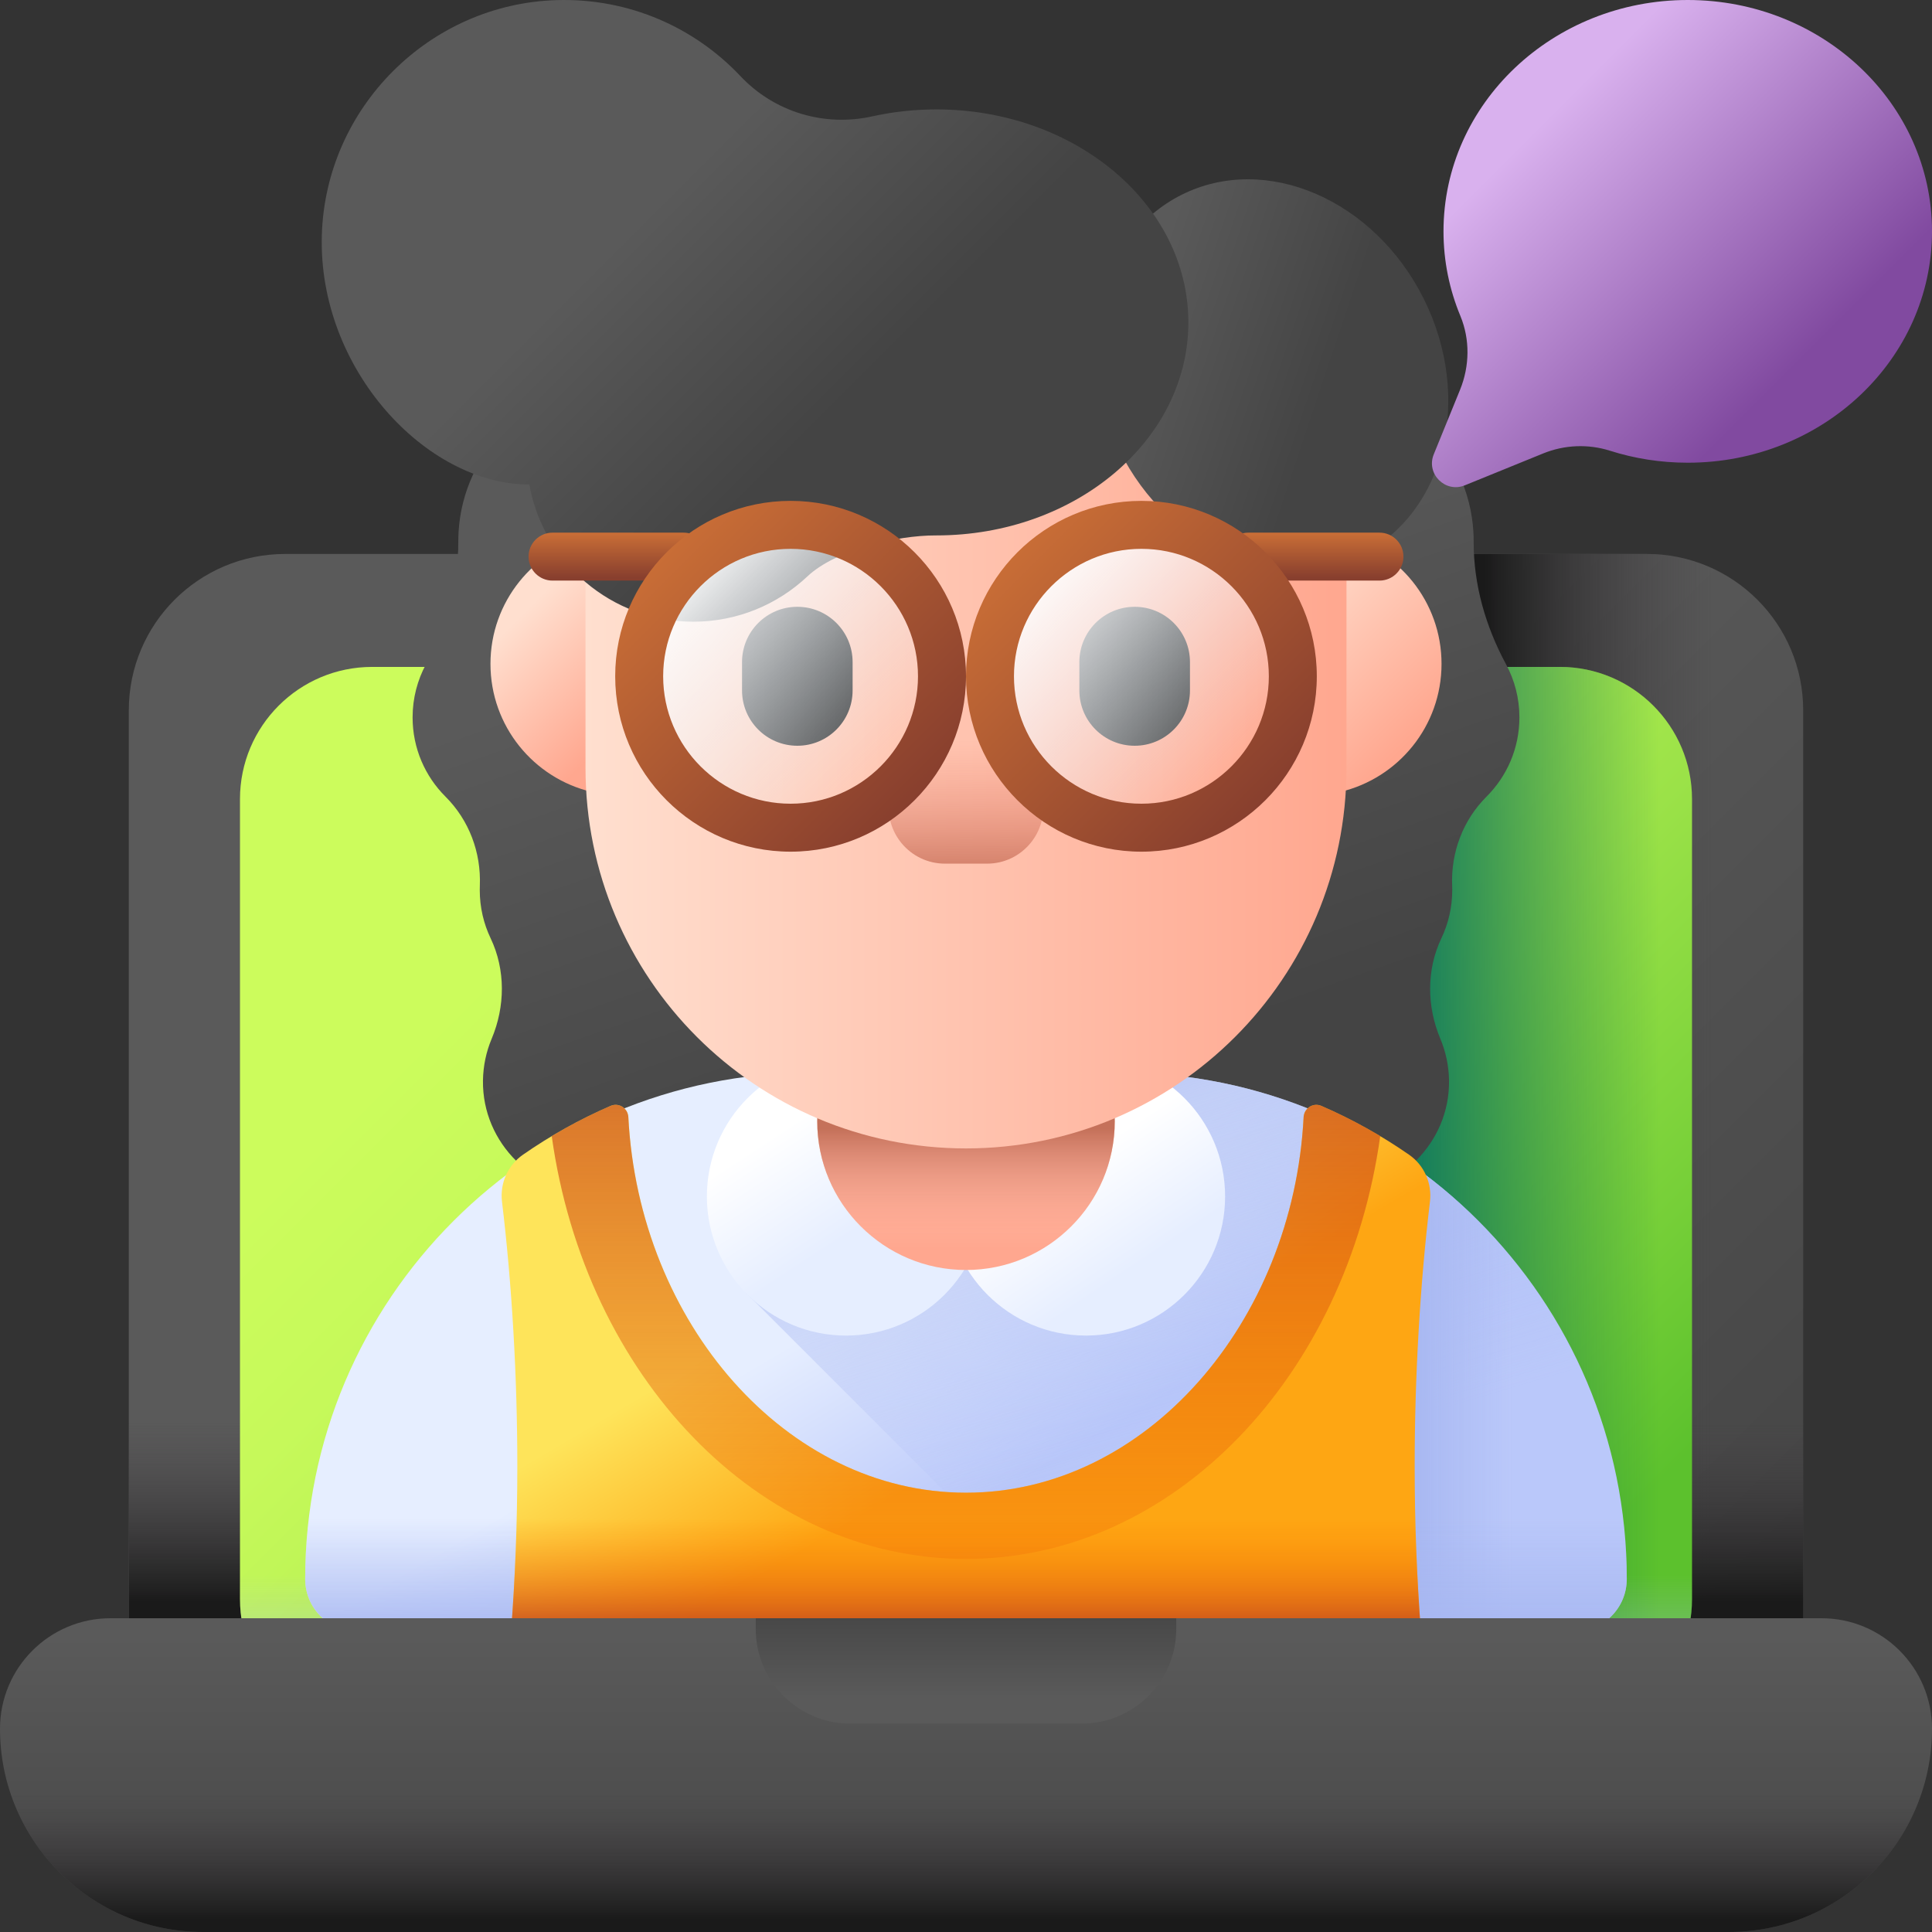 <svg width="52" height="52" viewBox="0 0 52 52" fill="none" xmlns="http://www.w3.org/2000/svg">
<rect x="0" y="0" width="52" height="52" fill="#333333" stroke="none"/>
<g clip-path="url(#clip0_998_364)">
<path d="M44.326 49.636H7.674C5.35 49.636 3.467 47.752 3.467 45.429V19.117C3.467 16.794 5.35 14.91 7.674 14.91H44.326C46.65 14.91 48.533 16.794 48.533 19.117V45.429C48.533 47.752 46.65 49.636 44.326 49.636Z" fill="url(#paint0_linear_998_364)"/>
<path d="M44.326 14.91H36.774V49.636H44.326C46.65 49.636 48.533 47.752 48.533 45.429V19.117C48.533 16.794 46.65 14.91 44.326 14.91Z" fill="url(#paint1_linear_998_364)"/>
<path d="M3.467 36.825V45.429C3.467 47.752 5.35 49.636 7.674 49.636H44.326C46.65 49.636 48.533 47.752 48.533 45.429V36.825H3.467Z" fill="url(#paint2_linear_998_364)"/>
<path d="M3.467 35.278V45.429C3.467 47.752 5.35 49.636 7.674 49.636H44.326C46.65 49.636 48.533 47.752 48.533 45.429V35.278H3.467Z" fill="url(#paint3_linear_998_364)"/>
<path d="M41.983 46.596H10.017C8.052 46.596 6.459 45.003 6.459 43.038V21.508C6.459 19.543 8.052 17.95 10.017 17.95H41.983C43.948 17.95 45.541 19.543 45.541 21.508V43.038C45.541 45.003 43.948 46.596 41.983 46.596Z" fill="url(#paint4_linear_998_364)"/>
<path d="M41.983 17.95H36.774V46.596H41.983C43.948 46.596 45.541 45.003 45.541 43.038V21.508C45.541 19.543 43.948 17.95 41.983 17.95Z" fill="url(#paint5_linear_998_364)"/>
<path d="M6.459 37.267V43.038C6.459 45.003 8.052 46.596 10.017 46.596H41.983C43.948 46.596 45.541 45.003 45.541 43.038V37.267H6.459Z" fill="url(#paint6_linear_998_364)"/>
<path d="M40.895 19.309C40.895 18.792 40.765 18.306 40.536 17.881C39.987 16.864 39.661 15.74 39.664 14.584C39.665 14.493 39.662 14.401 39.656 14.308C39.526 12.153 37.777 10.413 35.621 10.296C33.417 10.175 31.551 11.723 31.17 13.791H20.83C20.449 11.723 18.583 10.175 16.378 10.296C14.223 10.413 12.473 12.153 12.343 14.308C12.338 14.401 12.335 14.493 12.335 14.584C12.339 15.74 12.013 16.864 11.464 17.881C11.235 18.306 11.105 18.792 11.105 19.309C11.105 20.142 11.443 20.896 11.99 21.441C12.625 22.075 12.951 22.942 12.915 23.838C12.914 23.878 12.913 23.918 12.913 23.958C12.913 24.422 13.018 24.861 13.205 25.253C13.61 26.103 13.598 27.091 13.233 27.959C13.087 28.306 13.005 28.686 12.999 29.084C12.977 30.774 14.384 32.138 16.074 32.138H35.926C37.616 32.138 39.023 30.774 39.001 29.084C38.995 28.686 38.913 28.306 38.767 27.959C38.402 27.091 38.39 26.103 38.795 25.253C38.982 24.861 39.087 24.422 39.087 23.958C39.087 23.918 39.086 23.878 39.085 23.838C39.049 22.942 39.375 22.075 40.01 21.441C40.557 20.896 40.895 20.142 40.895 19.309Z" fill="url(#paint7_linear_998_364)"/>
<path d="M42.374 43.911H38.683L26 43.739L13.317 43.911H9.626C8.846 43.911 8.214 43.279 8.214 42.5C8.214 34.972 14.317 28.869 21.846 28.869H30.154C37.682 28.869 43.785 34.972 43.785 42.5C43.785 43.279 43.154 43.911 42.374 43.911Z" fill="url(#paint8_linear_998_364)"/>
<path d="M43.785 42.5C43.785 42.89 43.628 43.242 43.372 43.498C43.117 43.753 42.764 43.911 42.374 43.911H38.683L31.561 43.815L29.062 43.78L20.091 34.809V30.849L22.071 28.869H30.154C37.682 28.869 43.785 34.971 43.785 42.5Z" fill="url(#paint9_linear_998_364)"/>
<path d="M37.107 30.774V43.89L38.683 43.911H42.374C43.153 43.911 43.785 43.279 43.785 42.5C43.785 37.512 41.105 33.15 37.107 30.774Z" fill="url(#paint10_linear_998_364)"/>
<path d="M22.771 35.947C24.84 35.947 26.516 34.27 26.516 32.202C26.516 30.133 24.84 28.456 22.771 28.456C20.703 28.456 19.026 30.133 19.026 32.202C19.026 34.27 20.703 35.947 22.771 35.947Z" fill="url(#paint11_linear_998_364)"/>
<path d="M29.229 35.947C31.297 35.947 32.974 34.27 32.974 32.202C32.974 30.133 31.297 28.456 29.229 28.456C27.16 28.456 25.483 30.133 25.483 32.202C25.483 34.27 27.16 35.947 29.229 35.947Z" fill="url(#paint12_linear_998_364)"/>
<path d="M26 34.182C28.211 34.182 30.004 32.389 30.004 30.178C30.004 27.967 28.211 26.174 26 26.174C23.789 26.174 21.996 27.967 21.996 30.178C21.996 32.389 23.789 34.182 26 34.182Z" fill="url(#paint13_linear_998_364)"/>
<path d="M26 34.182C28.211 34.182 30.004 32.389 30.004 30.178C30.004 27.967 28.211 26.174 26 26.174C23.789 26.174 21.996 27.967 21.996 30.178C21.996 32.389 23.789 34.182 26 34.182Z" fill="url(#paint14_linear_998_364)"/>
<path d="M13.201 17.868C13.201 16.194 14.363 14.791 15.925 14.422C16.342 14.324 16.741 14.647 16.741 15.075V20.661C16.741 21.09 16.342 21.413 15.925 21.314C14.363 20.945 13.201 19.543 13.201 17.868Z" fill="url(#paint15_linear_998_364)"/>
<path d="M38.799 17.868C38.799 16.194 37.637 14.791 36.075 14.422C35.658 14.324 35.258 14.647 35.258 15.075V20.661C35.258 21.09 35.658 21.413 36.075 21.314C37.637 20.945 38.799 19.543 38.799 17.868Z" fill="url(#paint16_linear_998_364)"/>
<path d="M26 30.91C20.344 30.91 15.759 26.325 15.759 20.669V15.417C15.759 9.761 20.344 5.176 26 5.176C31.656 5.176 36.241 9.761 36.241 15.417V20.669C36.241 26.325 31.656 30.91 26 30.91Z" fill="url(#paint17_linear_998_364)"/>
<path d="M26.566 23.245H25.434C24.491 23.245 23.777 22.393 23.942 21.464L24.591 17.818H27.409L28.057 21.464C28.223 22.393 27.509 23.245 26.566 23.245Z" fill="url(#paint18_linear_998_364)"/>
<path d="M21.46 20.072C20.638 20.072 19.972 19.406 19.972 18.584V17.82C19.972 16.998 20.638 16.332 21.46 16.332C22.282 16.332 22.948 16.998 22.948 17.82V18.584C22.948 19.405 22.282 20.072 21.46 20.072Z" fill="url(#paint19_linear_998_364)"/>
<path d="M30.54 20.072C29.718 20.072 29.051 19.406 29.051 18.584V17.82C29.051 16.998 29.718 16.332 30.54 16.332C31.362 16.332 32.028 16.998 32.028 17.82V18.584C32.028 19.405 31.362 20.072 30.54 20.072Z" fill="url(#paint20_linear_998_364)"/>
<path d="M36.642 14.931C34.381 16.058 31.465 14.803 30.131 12.127C28.796 9.452 29.548 6.368 31.809 5.24C34.071 4.112 36.986 5.367 38.321 8.043C39.655 10.719 38.904 13.803 36.642 14.931Z" fill="url(#paint21_linear_998_364)"/>
<path d="M25.201 14.411C25.195 14.411 25.188 14.411 25.182 14.411C24.134 14.409 22.492 14.797 21.73 15.515C20.927 16.27 19.847 16.733 18.658 16.733C16.453 16.733 14.621 15.139 14.247 13.041C11.463 13.041 8.561 9.924 8.662 6.337C8.758 2.904 11.552 0.105 14.985 0.003C16.935 -0.055 18.699 0.743 19.93 2.05C20.84 3.015 22.183 3.42 23.478 3.132C24.028 3.01 24.606 2.945 25.201 2.945C28.948 2.945 31.985 5.512 31.985 8.678C31.985 11.844 28.948 14.411 25.201 14.411Z" fill="url(#paint22_linear_998_364)"/>
<path d="M37.128 15.627H33.598C33.242 15.627 32.952 15.338 32.952 14.982C32.952 14.625 33.242 14.336 33.598 14.336H37.128C37.485 14.336 37.774 14.625 37.774 14.982C37.774 15.338 37.485 15.627 37.128 15.627Z" fill="url(#paint23_linear_998_364)"/>
<path d="M18.401 15.627H14.871C14.515 15.627 14.226 15.338 14.226 14.982C14.226 14.625 14.515 14.336 14.871 14.336H18.401C18.758 14.336 19.047 14.625 19.047 14.982C19.047 15.338 18.758 15.627 18.401 15.627Z" fill="url(#paint24_linear_998_364)"/>
<path d="M21.279 22.277C23.529 22.277 25.354 20.453 25.354 18.202C25.354 15.951 23.529 14.127 21.279 14.127C19.028 14.127 17.203 15.951 17.203 18.202C17.203 20.453 19.028 22.277 21.279 22.277Z" fill="url(#paint25_linear_998_364)"/>
<path d="M21.279 22.923C18.675 22.923 16.558 20.805 16.558 18.202C16.558 15.599 18.675 13.481 21.279 13.481C23.882 13.481 26 15.599 26 18.202C26 20.805 23.882 22.923 21.279 22.923ZM21.279 14.772C19.387 14.772 17.849 16.311 17.849 18.202C17.849 20.093 19.387 21.632 21.279 21.632C23.17 21.632 24.708 20.093 24.708 18.202C24.708 16.311 23.17 14.772 21.279 14.772Z" fill="url(#paint26_linear_998_364)"/>
<path d="M30.721 22.277C32.972 22.277 34.796 20.453 34.796 18.202C34.796 15.951 32.972 14.127 30.721 14.127C28.47 14.127 26.646 15.951 26.646 18.202C26.646 20.453 28.47 22.277 30.721 22.277Z" fill="url(#paint27_linear_998_364)"/>
<path d="M30.721 22.923C28.118 22.923 26 20.805 26 18.202C26 15.599 28.118 13.481 30.721 13.481C33.324 13.481 35.442 15.599 35.442 18.202C35.442 20.805 33.324 22.923 30.721 22.923ZM30.721 14.772C28.83 14.772 27.291 16.311 27.291 18.202C27.291 20.093 28.83 21.632 30.721 21.632C32.612 21.632 34.151 20.093 34.151 18.202C34.151 16.311 32.612 14.772 30.721 14.772Z" fill="url(#paint28_linear_998_364)"/>
<path d="M8.214 42.5C8.214 43.279 8.846 43.911 9.626 43.911H13.317L26 43.739L38.683 43.911H42.374C43.153 43.911 43.785 43.279 43.785 42.5C43.785 41.419 43.659 40.368 43.421 39.36H8.579C8.341 40.368 8.214 41.419 8.214 42.5Z" fill="url(#paint29_linear_998_364)"/>
<path d="M38.076 39.466C38.076 37.059 38.221 34.561 38.488 32.341C38.547 31.85 38.333 31.363 37.927 31.081C37.189 30.568 36.398 30.126 35.564 29.765C35.345 29.67 35.1 29.826 35.087 30.066C34.803 35.595 30.844 40.176 26 40.176C21.156 40.176 17.196 35.595 16.912 30.066C16.9 29.826 16.655 29.67 16.435 29.765C15.601 30.126 14.81 30.568 14.073 31.081C13.667 31.363 13.452 31.85 13.511 32.341C13.779 34.561 13.924 37.059 13.924 39.466C13.924 40.985 13.866 42.468 13.756 43.905L26 43.739L38.243 43.905C38.134 42.468 38.076 40.985 38.076 39.466Z" fill="url(#paint30_linear_998_364)"/>
<path d="M37.149 30.579C36.641 30.275 36.112 30.002 35.564 29.765C35.345 29.67 35.1 29.826 35.087 30.066C34.803 35.595 30.844 40.176 26 40.176C21.156 40.176 17.196 35.595 16.912 30.066C16.9 29.826 16.655 29.67 16.435 29.765C15.887 30.002 15.358 30.275 14.85 30.579C15.751 37.038 20.399 41.959 26 41.959C31.6 41.959 36.249 37.038 37.149 30.579Z" fill="url(#paint31_linear_998_364)"/>
<path d="M38.076 39.466C38.076 39.431 38.076 39.395 38.076 39.36H29.451C28.387 39.884 27.221 40.176 26 40.176C24.778 40.176 23.613 39.884 22.548 39.36H13.923C13.924 39.395 13.924 39.431 13.924 39.466C13.924 40.985 13.866 42.468 13.756 43.905L26 43.739L38.243 43.905C38.134 42.468 38.076 40.985 38.076 39.466Z" fill="url(#paint32_linear_998_364)"/>
<path d="M46.53 52H5.47C2.449 52 0 49.551 0 46.53C0 44.887 1.332 43.555 2.975 43.555H49.025C50.668 43.555 52 44.887 52 46.53C52 49.551 49.551 52 46.53 52Z" fill="url(#paint33_linear_998_364)"/>
<path d="M45.426 0C41.795 0 38.852 2.788 38.852 6.227C38.852 7.03 39.013 7.798 39.306 8.503C39.568 9.137 39.557 9.851 39.299 10.487L38.59 12.228C38.376 12.753 38.9 13.277 39.425 13.063L41.536 12.204C42.109 11.971 42.745 11.945 43.335 12.132C43.992 12.341 44.695 12.454 45.426 12.454C49.057 12.454 52 9.666 52 6.227C52 2.788 49.057 0 45.426 0Z" fill="url(#paint34_linear_998_364)"/>
<path d="M20.341 43.555V43.844C20.341 45.251 21.482 46.392 22.889 46.392H29.111C30.518 46.392 31.659 45.251 31.659 43.844V43.555H20.341Z" fill="url(#paint35_linear_998_364)"/>
<path d="M0 46.53C0 49.551 2.449 52 5.47 52H46.53C49.551 52 52 49.551 52 46.53C52 46.484 51.999 46.438 51.996 46.392H0.003C0.001 46.438 0 46.484 0 46.53Z" fill="url(#paint36_linear_998_364)"/>
</g>
<defs>
<linearGradient id="paint0_linear_998_364" x1="24.609" y1="30.882" x2="43.443" y2="49.716" gradientUnits="userSpaceOnUse">
<stop stop-color="#5A5A5A"/>
<stop offset="1" stop-color="#444444"/>
</linearGradient>
<linearGradient id="paint1_linear_998_364" x1="46.154" y1="32.273" x2="39.945" y2="32.273" gradientUnits="userSpaceOnUse">
<stop stop-color="#433F43" stop-opacity="0"/>
<stop offset="1" stop-color="#1A1A1A"/>
</linearGradient>
<linearGradient id="paint2_linear_998_364" x1="26" y1="44.071" x2="26" y2="48.666" gradientUnits="userSpaceOnUse">
<stop stop-color="#433F43" stop-opacity="0"/>
<stop offset="1" stop-color="#1A1A1A"/>
</linearGradient>
<linearGradient id="paint3_linear_998_364" x1="26" y1="38.201" x2="26" y2="43.118" gradientUnits="userSpaceOnUse">
<stop stop-color="#433F43" stop-opacity="0"/>
<stop offset="1" stop-color="#1A1A1A"/>
</linearGradient>
<linearGradient id="paint4_linear_998_364" x1="16.423" y1="22.696" x2="39.142" y2="45.416" gradientUnits="userSpaceOnUse">
<stop stop-color="#CCFC5C"/>
<stop offset="0.159" stop-color="#C6F95A"/>
<stop offset="0.365" stop-color="#B6F053"/>
<stop offset="0.598" stop-color="#9BE248"/>
<stop offset="0.847" stop-color="#76CF38"/>
<stop offset="1" stop-color="#5CC12D"/>
</linearGradient>
<linearGradient id="paint5_linear_998_364" x1="44.659" y1="32.273" x2="37.044" y2="32.273" gradientUnits="userSpaceOnUse">
<stop stop-color="#026841" stop-opacity="0"/>
<stop offset="1" stop-color="#006E66"/>
</linearGradient>
<linearGradient id="paint6_linear_998_364" x1="26" y1="42.392" x2="26" y2="48.323" gradientUnits="userSpaceOnUse">
<stop stop-color="#A7B7F1" stop-opacity="0"/>
<stop offset="1" stop-color="#A7B7F1"/>
</linearGradient>
<linearGradient id="paint7_linear_998_364" x1="24.1" y1="15.4" x2="28.984" y2="29.262" gradientUnits="userSpaceOnUse">
<stop stop-color="#5A5A5A"/>
<stop offset="1" stop-color="#444444"/>
</linearGradient>
<linearGradient id="paint8_linear_998_364" x1="22.744" y1="35.308" x2="25.958" y2="40.761" gradientUnits="userSpaceOnUse">
<stop stop-color="#E6EEFF"/>
<stop offset="1" stop-color="#BAC8FA"/>
</linearGradient>
<linearGradient id="paint9_linear_998_364" x1="32.583" y1="39.81" x2="27.618" y2="23.193" gradientUnits="userSpaceOnUse">
<stop stop-color="#A7B7F1" stop-opacity="0"/>
<stop offset="1" stop-color="#A7B7F1"/>
</linearGradient>
<linearGradient id="paint10_linear_998_364" x1="40.68" y1="37.343" x2="37.88" y2="37.343" gradientUnits="userSpaceOnUse">
<stop stop-color="#A7B7F1" stop-opacity="0"/>
<stop offset="1" stop-color="#A7B7F1"/>
</linearGradient>
<linearGradient id="paint11_linear_998_364" x1="21.432" y1="30.151" x2="23.269" y2="32.964" gradientUnits="userSpaceOnUse">
<stop stop-color="white"/>
<stop offset="1" stop-color="#E6EEFF"/>
</linearGradient>
<linearGradient id="paint12_linear_998_364" x1="28.707" y1="31.423" x2="30.515" y2="34.121" gradientUnits="userSpaceOnUse">
<stop stop-color="white"/>
<stop offset="1" stop-color="#E6EEFF"/>
</linearGradient>
<linearGradient id="paint13_linear_998_364" x1="26" y1="27.865" x2="26" y2="33.603" gradientUnits="userSpaceOnUse">
<stop stop-color="#FFDFCF"/>
<stop offset="1" stop-color="#FFA78F"/>
</linearGradient>
<linearGradient id="paint14_linear_998_364" x1="26" y1="33.235" x2="26" y2="30.382" gradientUnits="userSpaceOnUse">
<stop stop-color="#F89580" stop-opacity="0"/>
<stop offset="0.997" stop-color="#C5715A"/>
</linearGradient>
<linearGradient id="paint15_linear_998_364" x1="14.242" y1="16.338" x2="17.09" y2="19.185" gradientUnits="userSpaceOnUse">
<stop stop-color="#FFDFCF"/>
<stop offset="1" stop-color="#FFA78F"/>
</linearGradient>
<linearGradient id="paint16_linear_998_364" x1="34.155" y1="15.797" x2="38.14" y2="19.781" gradientUnits="userSpaceOnUse">
<stop stop-color="#FFDFCF"/>
<stop offset="1" stop-color="#FFA78F"/>
</linearGradient>
<linearGradient id="paint17_linear_998_364" x1="15.759" y1="18.043" x2="36.241" y2="18.043" gradientUnits="userSpaceOnUse">
<stop stop-color="#FFDFCF"/>
<stop offset="1" stop-color="#FFA78F"/>
</linearGradient>
<linearGradient id="paint18_linear_998_364" x1="26" y1="19.918" x2="26" y2="23.936" gradientUnits="userSpaceOnUse">
<stop stop-color="#F89580" stop-opacity="0"/>
<stop offset="0.997" stop-color="#C5715A"/>
</linearGradient>
<linearGradient id="paint19_linear_998_364" x1="19.972" y1="18.202" x2="22.948" y2="18.202" gradientUnits="userSpaceOnUse">
<stop stop-color="#5A5A5A"/>
<stop offset="1" stop-color="#444444"/>
</linearGradient>
<linearGradient id="paint20_linear_998_364" x1="29.051" y1="18.202" x2="32.028" y2="18.202" gradientUnits="userSpaceOnUse">
<stop stop-color="#5A5A5A"/>
<stop offset="1" stop-color="#444444"/>
</linearGradient>
<linearGradient id="paint21_linear_998_364" x1="30.564" y1="8.84" x2="35.641" y2="10.54" gradientUnits="userSpaceOnUse">
<stop stop-color="#5A5A5A"/>
<stop offset="1" stop-color="#444444"/>
</linearGradient>
<linearGradient id="paint22_linear_998_364" x1="17.741" y1="5.382" x2="22.932" y2="10.573" gradientUnits="userSpaceOnUse">
<stop stop-color="#5A5A5A"/>
<stop offset="1" stop-color="#444444"/>
</linearGradient>
<linearGradient id="paint23_linear_998_364" x1="35.363" y1="14.379" x2="35.363" y2="15.542" gradientUnits="userSpaceOnUse">
<stop stop-color="#C86D36"/>
<stop offset="1" stop-color="#883F2E"/>
</linearGradient>
<linearGradient id="paint24_linear_998_364" x1="16.636" y1="14.379" x2="16.636" y2="15.542" gradientUnits="userSpaceOnUse">
<stop stop-color="#C86D36"/>
<stop offset="1" stop-color="#883F2E"/>
</linearGradient>
<linearGradient id="paint25_linear_998_364" x1="18.265" y1="15.188" x2="23.646" y2="20.57" gradientUnits="userSpaceOnUse">
<stop stop-color="white"/>
<stop offset="1" stop-color="#EAF6FF" stop-opacity="0"/>
</linearGradient>
<linearGradient id="paint26_linear_998_364" x1="17.942" y1="14.865" x2="24.616" y2="21.539" gradientUnits="userSpaceOnUse">
<stop stop-color="#C86D36"/>
<stop offset="1" stop-color="#883F2E"/>
</linearGradient>
<linearGradient id="paint27_linear_998_364" x1="27.707" y1="15.188" x2="33.089" y2="20.57" gradientUnits="userSpaceOnUse">
<stop stop-color="white"/>
<stop offset="1" stop-color="#EAF6FF" stop-opacity="0"/>
</linearGradient>
<linearGradient id="paint28_linear_998_364" x1="27.384" y1="14.865" x2="34.058" y2="21.539" gradientUnits="userSpaceOnUse">
<stop stop-color="#C86D36"/>
<stop offset="1" stop-color="#883F2E"/>
</linearGradient>
<linearGradient id="paint29_linear_998_364" x1="26" y1="40.869" x2="26" y2="44.199" gradientUnits="userSpaceOnUse">
<stop stop-color="#A7B7F1" stop-opacity="0"/>
<stop offset="1" stop-color="#A7B7F1"/>
</linearGradient>
<linearGradient id="paint30_linear_998_364" x1="23.711" y1="33.759" x2="26.659" y2="38.761" gradientUnits="userSpaceOnUse">
<stop stop-color="#FEE45A"/>
<stop offset="1" stop-color="#FEA613"/>
</linearGradient>
<linearGradient id="paint31_linear_998_364" x1="26" y1="49.996" x2="26" y2="21.525" gradientUnits="userSpaceOnUse">
<stop stop-color="#FE7701" stop-opacity="0"/>
<stop offset="0.185" stop-color="#F87204" stop-opacity="0.185"/>
<stop offset="0.431" stop-color="#E7630C" stop-opacity="0.431"/>
<stop offset="0.711" stop-color="#CB4B19" stop-opacity="0.711"/>
<stop offset="1" stop-color="#A72B2B"/>
</linearGradient>
<linearGradient id="paint32_linear_998_364" x1="26" y1="40.855" x2="26" y2="44.441" gradientUnits="userSpaceOnUse">
<stop stop-color="#FE7701" stop-opacity="0"/>
<stop offset="0.185" stop-color="#F87204" stop-opacity="0.185"/>
<stop offset="0.431" stop-color="#E7630C" stop-opacity="0.431"/>
<stop offset="0.711" stop-color="#CB4B19" stop-opacity="0.711"/>
<stop offset="1" stop-color="#A72B2B"/>
</linearGradient>
<linearGradient id="paint33_linear_998_364" x1="26" y1="44.032" x2="26" y2="52.222" gradientUnits="userSpaceOnUse">
<stop stop-color="#5A5A5A"/>
<stop offset="1" stop-color="#444444"/>
</linearGradient>
<linearGradient id="paint34_linear_998_364" x1="40.919" y1="3.888" x2="47.599" y2="10.568" gradientUnits="userSpaceOnUse">
<stop stop-color="#D9B1EE"/>
<stop offset="1" stop-color="#814AA0"/>
</linearGradient>
<linearGradient id="paint35_linear_998_364" x1="26" y1="45.678" x2="26" y2="43.092" gradientUnits="userSpaceOnUse">
<stop stop-color="#5A5A5A"/>
<stop offset="1" stop-color="#444444"/>
</linearGradient>
<linearGradient id="paint36_linear_998_364" x1="26" y1="48.33" x2="26" y2="51.666" gradientUnits="userSpaceOnUse">
<stop stop-color="#433F43" stop-opacity="0"/>
<stop offset="1" stop-color="#1A1A1A"/>
</linearGradient>
<clipPath id="clip0_998_364">
<rect width="52" height="52" fill="white"/>
</clipPath>
</defs>
</svg>
